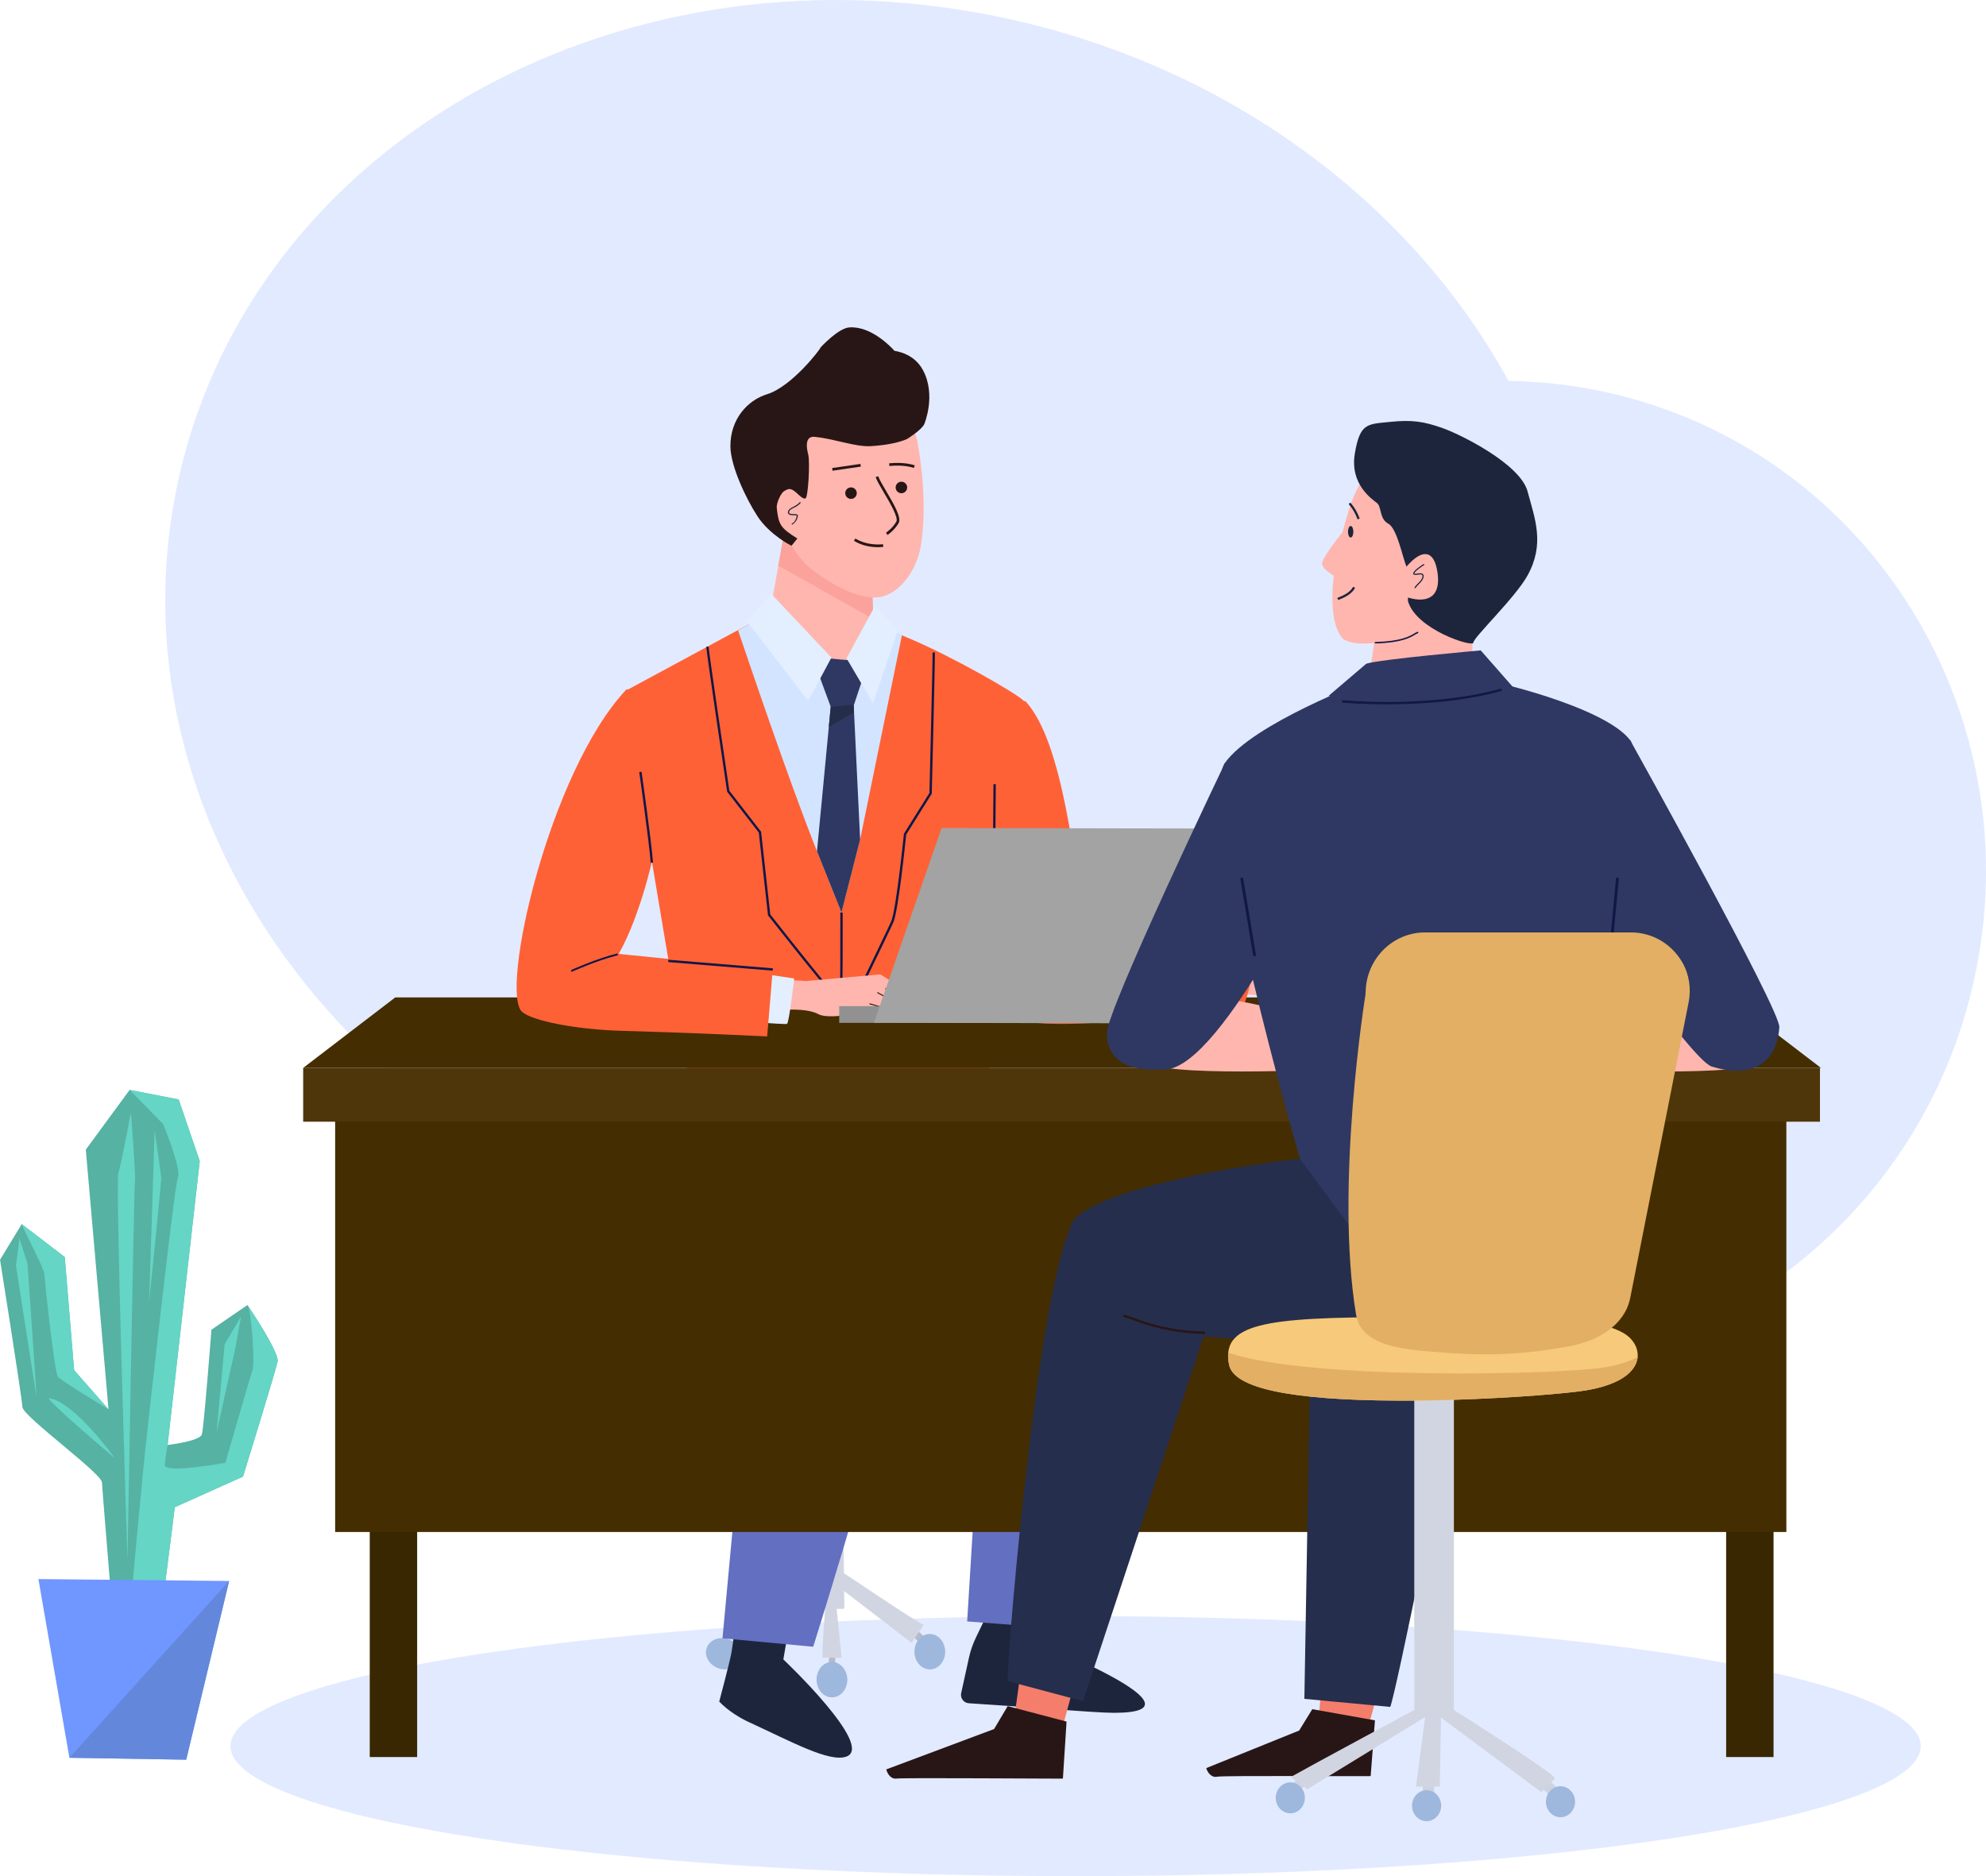<svg xmlns="http://www.w3.org/2000/svg" id="Calque_2" data-name="Calque 2" viewBox="0 0 858.21 810.9"><defs><style>      .cls-1 {        fill: #a3a3a3;      }      .cls-1, .cls-2, .cls-3, .cls-4, .cls-5, .cls-6, .cls-7, .cls-8, .cls-9, .cls-10, .cls-11, .cls-12, .cls-13, .cls-14, .cls-15, .cls-16, .cls-17, .cls-18, .cls-19, .cls-20, .cls-21, .cls-22, .cls-23, .cls-24, .cls-25, .cls-26, .cls-27, .cls-28, .cls-29 {        stroke-width: 0px;      }      .cls-2 {        fill: #ffb6ae;      }      .cls-3 {        fill: #919191;      }      .cls-4 {        fill: #ced3dd;      }      .cls-5 {        fill: #65d5c5;      }      .cls-6 {        fill: #442d00;      }      .cls-7 {        fill: #636fc1;      }      .cls-8 {        fill: #382700;      }      .cls-9 {        fill: #6388db;      }      .cls-10 {        fill: #ff6136;      }      .cls-11 {        fill: #2e3862;      }      .cls-12 {        fill: #fca29d;      }      .cls-13 {        fill: #f7c97a;      }      .cls-14 {        fill: #b5bbc9;      }      .cls-15 {        fill: #f47d6c;      }      .cls-16 {        fill: #d1d5e2;      }      .cls-17 {        fill: #252e4c;      }      .cls-18, .cls-28 {        fill: #7096ff;      }      .cls-19 {        fill: #9eb8dd;      }      .cls-20 {        fill: #e3eeff;      }      .cls-21 {        fill: #1d253c;      }      .cls-22 {        fill: #242d49;      }      .cls-23 {        fill: #56b2a3;      }      .cls-24 {        fill: #e2af64;      }      .cls-25 {        fill: #111747;      }      .cls-26 {        fill: #d2e4ff;      }      .cls-27 {        fill: #4f360a;      }      .cls-28 {        opacity: .2;      }      .cls-29 {        fill: #281616;      }    </style></defs><g id="Layer_1" data-name="Layer 1"><g><path class="cls-28" d="m694.81,169.69c-14.38-3.23-28.74-4.86-42.93-5.03-40.94-74.91-117.88-134.47-214.52-156.15C271.39-28.74,110.18,59.87,77.3,206.42c-32.88,146.55,75.02,295.54,240.99,332.78,40.87,9.17,81.44,10.71,119.89,5.63,36.78-4.86,74.76,2.57,107.28,20.77,17.06,9.54,35.74,16.8,55.74,21.29,113.16,25.39,225.84-47.43,251.69-162.63,25.85-115.21-44.93-229.19-158.08-254.57Z"></path><ellipse class="cls-28" cx="464.81" cy="754.71" rx="365.21" ry="56.19"></ellipse><g><g><path class="cls-16" d="m369.81,548.22l-.09-.12-25.54.33-.08.12c-1.11,1.57-1.68,3.35-1.66,5.14.08,5.99,6.68,10.77,14.72,10.67,8.04-.1,14.51-5.06,14.44-11.05-.02-1.77-.64-3.53-1.79-5.09Z"></path><rect class="cls-16" x="352.31" y="558.29" width="11.72" height="137.1" transform="translate(-8.1 4.7) rotate(-.74)"></rect><g><path class="cls-14" d="m391.23,704.22c1.04.52,8.11,7.94,8.11,7.94,0,0,3.11-2.24,2.59-2.42s-7.25-6.9-7.25-6.9l-3.45,1.38Z"></path><path class="cls-19" d="m401.7,706.22c-3.67.05-6.61,3.52-6.55,7.75.05,4.23,3.08,7.62,6.75,7.58,3.67-.05,6.61-3.52,6.55-7.75-.05-4.23-3.08-7.63-6.75-7.58Z"></path><path class="cls-16" d="m399.23,702.29c-1.46,0-36.59-23.73-36.59-23.73l-3.41,4.87,34.67,26.63,5.33-7.77Z"></path></g><g><path class="cls-14" d="m322.88,704.68c-.54,1.02-8.09,7.95-8.09,7.95,0,0,2.18,3.15,2.36,2.63.18-.51,7.04-7.11,7.04-7.11l-1.31-3.48Z"></path><path class="cls-19" d="m319.86,717.3c1.21-3.46-1.05-7.41-5.04-8.81-3.99-1.39-8.22.29-9.43,3.75-1.21,3.46,1.05,7.41,5.04,8.81,3.99,1.39,8.22-.29,9.43-3.75Z"></path><path class="cls-16" d="m323.77,714.6c.5-1.37,34.53-31.09,34.53-31.09l-2.99-4.33-37.27,26.47,5.73,8.95Z"></path></g><g><path class="cls-14" d="m358.5,713.38c0,.45-.6,7.91-.6,7.91l2.84-.3.45-7.62h-2.69Z"></path><path class="cls-16" d="m356.99,689.03s-2.09,27.78-1.49,27.48c.6-.3,8.36.3,8.21-.15-.15-.45-2.84-27.93-2.84-27.93l-3.88.6Z"></path><ellipse class="cls-19" cx="359.55" cy="725.95" rx="6.65" ry="7.66" transform="translate(-9.39 4.73) rotate(-.74)"></ellipse></g></g><polygon class="cls-19" points="281.62 540.65 281.19 567.99 427.63 567.92 427.63 538.01 281.62 540.65"></polygon></g><path class="cls-21" d="m421.75,707.7l7.64-15.76,28.15-4.4-9.32,22.26s76.84,30.51,33.07,30.51c-8.07,0-38.84-2.65-62.64-4.14-2.21-.14-3.77-2.22-3.3-4.38l3.35-15.25c.67-3.06,1.7-6.03,3.06-8.84Z"></path><path class="cls-7" d="m358.38,445.28s-15.27,55.23-7.27,76.01c3.56,9.27,73.88,64.21,73.88,64.21l-7.05,115.31,41.93,3.19s32.24-117.7,30.21-134.33c-3.56-29.23-68.97-93.74-68.97-93.74l-5.7-28.51-57.03-2.14Z"></path><g><path class="cls-21" d="m447.65,580.44l.72-.37c-.22-.43-.74-1.44-11.1-.95-5,.24-9.94.72-9.99.73l.08.8c9.3-.91,19.7-1.25,20.29-.21Z"></path><rect class="cls-21" x="441.67" y="578.18" width=".81" height="15.01" transform="translate(-262.45 790.86) rotate(-69.19)"></rect></g><path class="cls-21" d="m316.06,714.42c1.28-7.25,2.81-24.9,2.81-24.9l24.2,1.05-4.56,26.66s39.94,37.77,27.11,42.04c-7.38,2.46-23.47-6.41-42.06-14.97-3.44-1.59-8.73-4.63-12.76-8.84,0,0,4.61-17.34,5.26-21.05Z"></path><path class="cls-7" d="m365.18,445.66l-.88,51.01s34,51.98,28.3,73.36c-19.81,74.29-41.2,141.72-41.2,141.72l-39.19-3.65,12.67-136.65-26.54-26.41c-9.75-18.36-6.74-39.08-1.26-59.13,5.53-20.23,4.28-7.84,9.98-37.78.4-2.1,58.13-2.48,58.13-2.48Z"></path><path class="cls-10" d="m422.85,453.2c7.32-44.78,24.34-145.48,19.46-150.37-3.21-3.21-29.74-18.47-48.48-26.51-6.02-2.58-10-4.23-10-4.23l-9.16,13.66-7.3,10.88-16.19-12.3-19.13-14.54-3.5-2.66-4.69,2.54-7.45,4.02-45.93,24.81c-1.14,2.27,18.49,117.19,26.31,163.1l-5.42,50.45,66.4,5.38,2.99-26.92,49.05,20.94,43.07-6.58s-26.03-44.09-30.03-51.67Z"></path><g><path class="cls-2" d="m340.56,220.67s-2.04,11.44-2.04,11.45c0,0-.08.46-.08.47l-.08.47-.19,1.06-.11.63-.11.63-.19,1.07-.03.18-.03.17-1.37,7.71-5.71,32.16-.12.71-.13.71-2.25,12.67,50.22,5.97-.3-8.86-.02-.74-.03-.74-.63-18.78-.4-12.02s-.02-.61-.02-.62l-.02-.54-.79-23.51-35.57-10.22Z"></path><path class="cls-12" d="m340.56,220.67l-2.04,11.44s-.08.47-.08.47l-.08.47-.19,1.06-.11.63-.11.64s-.19,1.07-.2,1.07l-.03.18-.03.17-1.37,7.71.54.3.55.31,38.74,21.8.61.33.6.34-.4-12.02s-.02-.61-.02-.62l-.02-.54-.79-23.51-35.57-10.22Z"></path><g><path class="cls-2" d="m396.77,192.84c-1.68-12.77-11.26-21.67-11.26-21.67-20.54-10.02-36.83-1.72-45.04,4.68-7.67,5.97-4.98,48.45-4.98,48.45.36,1.7,4.99,9.04,8.15,13.91,2.12,3.26,4.78,6.13,7.89,8.46,6.17,4.62,17.04,11.57,26.48,11.57,9.99,0,18.1-11.41,19.9-22.25,3.32-19.92-1.13-43.11-1.15-43.15Z"></path><path class="cls-29" d="m398.88,160.05c-2.27-4.26-6.03-7.02-11.16-8.19-.34-.07-.67-.13-.99-.19l-.2-.04c-1.71-1.91-10.23-10.8-19.56-10.11-4.82.36-12.46,8.73-12.46,8.73v.08c.07.44-12.26,16.73-23.04,20.06-8.51,2.62-15.92,10.85-15.84,22.54.05,8.5,6.75,22.62,11.69,30.2,5.29,8.09,14.56,12.7,14.71,12.75l2.53-3.13c-7.42-4.62-8.08-6.02-8.9-13.19-.23-2.04,1.75-6.42,3.16-7.28,2.33-1.41,3.13-1.43,6.4,1.67,1.39,1.31,2.34,1.78,2.92,1.41,1.08-.68,1.95-15.4,1.12-18.91-.12-.5-.22-.95-.3-1.3-.31-1.47-.66-4.13.48-5.51.56-.67,1.42-.95,2.56-.83l.53.06c8.61.94,17.18,4.37,23.85,3.96,6.42-.4,11.56-1.4,15.41-2.99.18-.07,6.52-4.03,7.64-6.58.06-.19,5.17-12.46-.55-23.2Z"></path><g><path class="cls-29" d="m379.57,206.01l-.06-.18-1.1.38.06.18c.5,1.44,1.88,3.79,3.48,6.5,2.55,4.32,6.4,10.85,5.38,12.59-1.72,2.93-4.29,4.63-4.31,4.65l-.16.11.64.98.16-.11c.11-.07,2.82-1.86,4.68-5.04,1.36-2.33-2.22-8.41-5.38-13.77-1.5-2.55-2.93-4.96-3.39-6.29Z"></path><path class="cls-29" d="m369.78,232.85l-.17-.1-.59,1,.17.1c5.81,3.45,12.07,2.57,12.34,2.53l.19-.03-.17-1.15-.19.03c-.06,0-6.14.85-11.57-2.38Z"></path><path class="cls-29" d="m388.71,208.34c-1.3.45-1.99,1.87-1.54,3.17.45,1.3,1.87,1.99,3.17,1.54,1.3-.45,1.99-1.87,1.54-3.17-.45-1.3-1.87-1.99-3.17-1.54Z"></path><path class="cls-29" d="m370.1,212.33c-.45-1.3-1.87-1.99-3.17-1.54-1.3.45-1.99,1.87-1.54,3.17.45,1.3,1.87,1.99,3.17,1.54s1.99-1.87,1.54-3.17Z"></path><path class="cls-29" d="m395.12,201.08c-.17-.06-4.32-1.5-10.71-.84l-.19.02.12,1.16.19-.02c6.11-.63,10.16.77,10.2.78l.18.06.39-1.1-.18-.07Z"></path><rect class="cls-29" x="359.61" y="201.39" width="12.36" height="1.17" transform="translate(-25.3 54.86) rotate(-8.29)"></rect></g></g><path class="cls-21" d="m345.55,217.01l.5.08c-.08.51-.74.99-1.57,1.59-1.07.78-3.22,1.31-3.47,2.52-.05.26-.03.45.08.59.3.38,1.23.39,1.97.41.77.01,1.38.02,1.64.36.07.09.15.26.09.49-.32,1.25-.46,2.34-2.53,3.77l-.19-.47c1.78-.74,2.04-2.65,2.24-3.43,0-.02.01-.05,0-.06-.11-.14-.79-.15-1.25-.16-.89-.02-1.91-.03-2.36-.6-.21-.26-.27-.6-.18-1.01.29-1.39,2.53-1.99,3.67-2.82.65-.47,1.32-.96,1.36-1.26Z"></path></g><path class="cls-26" d="m389.78,274.42l-18.1,88.48s-4.33,16.94-4.33,16.94l-3.72,14.55s-2.27-5.65-5.83-14.55c-1.41-3.51-3.02-7.53-4.76-11.92-12.34-30.94-29.15-81.02-34.1-95.47l4.92-2.79,8.19.12,19.13,14.54-.55-1.51c1.72,1.9,20.45,2.77,24.04,2.93l9.16-13.66s-.07-.25,5.95,2.32Z"></path><g><path class="cls-11" d="m371.68,362.9s-4.33,16.94-4.33,16.94l-3.72,14.55s-2.27-5.65-5.83-14.55c-1.41-3.51-3.02-7.53-4.76-11.92,2.03-21.37,4.03-42.38,5.12-53.75.51-5.45.83-8.68.83-8.68,0,0,1.41-5.62,1.41-5.62l.34-1.38h7.87s.29,6.13.29,6.13l.16,3.24,2.63,55.03Z"></path><path class="cls-22" d="m369.04,307.87c-3.36,1.9-7.39,4.21-10.89,6.31.52-5.45.83-8.68.83-8.68l1.75-6.99h7.87l.45,9.37Z"></path><path class="cls-11" d="m375.26,285.78l-6.23,18.84h-.14s-9.91.87-9.91.87l-7.8-21.16-.55-1.51c1.72,1.9,20.45,2.77,24.04,2.93.38.01.6.02.6.02Z"></path></g><polygon class="cls-20" points="378.28 261.54 387.81 272.91 377.28 304.01 365.82 284.52 378.28 261.54"></polygon><polygon class="cls-20" points="333.34 256.74 322.65 268.37 349.23 302.98 359.29 284.21 333.34 256.74"></polygon><path class="cls-25" d="m363.22,433.5c-.54,0-2.01-1.12-16.28-18.9-7.48-9.31-14.9-18.78-14.97-18.87l-.09-.11-.02-.14-3.96-35.63-13.68-17.66-.02-.13c-.37-2.46-8.98-60.31-8.98-62.53h1.01c0,1.71,5.84,41.39,8.95,62.26l13.7,17.67.02.14,3.96,35.63c10.69,13.64,26.69,33.66,30.02,36.87.24-4.11.28-24.12.25-37.69h1.01c.02,6.23.08,37.38-.37,38.72l-.1.29-.33.08s-.07.01-.11.01Z"></path><path class="cls-25" d="m364.4,443.62l-.91-.44c.2-.42,20.48-42.21,21.65-45.01,2.15-5.17,5.42-37.36,5.46-37.68v-.12s11.04-17.65,11.04-17.65c.08-3.18,1.47-58.6,1.34-60.7l1.01-.06c.14,2.2-1.28,58.53-1.34,60.93v.14s-11.05,17.68-11.05,17.68c-.25,2.47-3.35,32.65-5.52,37.85-1.18,2.83-20.83,43.34-21.67,45.07Z"></path><g><g><rect class="cls-8" x="159.78" y="493.22" width="20.48" height="266.2"></rect><rect class="cls-8" x="745.92" y="493.22" width="20.48" height="266.2"></rect></g><rect class="cls-6" x="144.83" y="475.61" width="627.11" height="186.54"></rect><g><rect class="cls-27" x="131.01" y="461.56" width="655.45" height="23.26"></rect><polygon class="cls-6" points="747.09 431.1 786.88 461.56 131.01 461.56 170.8 431.1 747.09 431.1"></polygon></g></g><g><g><g><path class="cls-2" d="m348.16,424.02l32.17-2.87h.06s14.61,8.84,14.61,8.84l9.21,11.07-.59.16c-1.11.3-2.3.24-3.37-.19l-.6.19c-1.51.48-3.15.4-4.61-.22l-.66.16c-1.67.4-3.43.31-5.04-.26l-2.71.05s-13.07-3.49-13.07-3.49c-.99.21-15.55,3.26-19.81.92-11.41-6.28-49.96,4.11-50.42,4.17l-.19.03-.08-21.39,45.12,2.83Z"></path><polygon class="cls-29" points="399.97 440.8 400.29 440.51 391.96 432.07 382.68 427.06 382.46 427.43 391.72 432.42 399.97 440.8"></polygon><polygon class="cls-29" points="388.98 440.81 389.24 440.47 382.3 435.5 375.81 433.63 375.68 434.04 382.14 435.9 388.98 440.81"></polygon><polygon class="cls-29" points="394.49 440.98 394.81 440.69 387.87 433.55 379.25 428.8 379.03 429.16 387.62 433.9 394.49 440.98"></polygon></g><path class="cls-20" d="m317.29,419.47c1.25-.31,25.9,3.43,25.9,3.43,0,0-2.18,19.35-3.12,19.66-.94.31-24.97-1.56-24.97-1.56l2.18-21.53Z"></path><path class="cls-10" d="m270.44,298.23c3.52-3.79,14.11,31.51,14.39,53.2.15,11.77-7.72,43.85-17.48,60.86l66.58,6.71-2.41,28.95s-32.97-1.61-62.72-2.41c-20.23-.55-38.98-4.4-43.23-8.24-9.6-8.66,11.47-103.16,44.87-139.06Z"></path><path class="cls-25" d="m246.92,420.09c.11-.05,11.03-5,20.07-7.21l-.1-.82c-9.08,2.22-20.03,7.18-20.14,7.23l.17.79Z"></path><path class="cls-25" d="m281.18,372.9c-.7-9.42-4.9-38.91-4.95-39.21l1-.14c.04.3,4.25,29.82,4.95,39.28l-1.01.07Z"></path><rect class="cls-25" x="310.84" y="394.48" width="1.01" height="45.33" transform="translate(-129.89 693.29) rotate(-85.3)"></rect></g><g><path class="cls-2" d="m514.94,415.57l40.32-.5s26.31.11,35.18,3.52,28.44,14.31,28.44,14.31c0,0,.48,2.38-12,3.18-12.48.8-26.51-4.78-26.51-4.78l-12.39.04s14.25,1.77,17.23,3.28c2.97,1.51,5.1,2.92,5.1,2.92,0,0-1.97,2.06-5.09,1.68-3.11-.38-14.21-1.16-14.21-1.16,0,0-15.1-.98-20.84-5.7-5.74-4.72-35.95-1.81-36.84-1.63-.88.18,1.61-15.15,1.61-15.15Z"></path><path class="cls-10" d="m423.05,358.01c3.24-20.52,17.89-57.31,20.12-54.89,16.41,17.86,20.97,70.3,26.38,100.94,2.26.05,73.04,8.88,73.04,8.88,0,0-3.74,23.9-6.82,23.17-3.08-.73-91.46,12.93-98.04,2.51-.79-1.24-19.48-50.17-14.68-80.61Z"></path><path class="cls-25" d="m429.97,382.06h-1.01c0-.4.35-39.64.35-43.14h1.01c0,3.5-.35,42.74-.35,43.14Z"></path></g><g><rect class="cls-3" x="362.65" y="434.86" width="119.13" height="7.23"></rect><polygon class="cls-1" points="536.15 358.12 535.82 358.12 535.5 358.12 529.82 358.11 529.56 358.11 529.3 358.11 482.09 358.03 481.64 358.03 481.2 358.03 477.79 358.02 477.42 358.02 477.04 358.02 476.26 358.02 473.33 358.01 473.09 358.01 472.86 358.01 406.88 357.9 383.32 425.77 383.23 426.02 383.14 426.29 383 426.67 382.92 426.9 382.84 427.14 382.43 428.31 382.35 428.55 382.27 428.78 380.16 434.86 379.83 435.8 379.5 436.75 378.31 440.2 377.98 441.15 377.68 441.99 377.66 442.07 386.07 442.09 403.55 442.12 420.55 442.15 420.79 442.15 421.02 442.15 428.93 442.16 429.13 442.16 443.8 442.19 451.58 442.21 452.08 442.21 473.02 442.24 473.25 442.24 473.49 442.25 516.4 442.32 516.52 441.99 534.97 388.82 535.06 388.57 535.15 388.33 542.89 366.01 542.98 365.76 543.06 365.51 545.62 358.14 536.15 358.12"></polygon></g></g><g><polygon class="cls-15" points="575.54 675.73 568.61 757.38 588.33 757.31 610.09 677.42 575.54 675.73"></polygon><path class="cls-29" d="m521.65,764.04l39.76-16.08,5.67-9.22,27.08,4.82-1.85,24.04-.58.08c-.75.11-63.1-.33-65.76.24-2.49.54-4.07-1.89-4.56-3.25l-.15-.42.4-.2Z"></path></g><path class="cls-17" d="m563.65,734.27l37.12,3.48c2.58-6.46,24.75-116.54,25.67-123.88,7.92-63.82,2.57-69.17-4.14-82.33-7.33-14.4-42.19-4.2-46.98,3.03-4.53,6.86-8.68,17.27-8.63,24.49l-3.03,175.22Z"></path><g><polygon class="cls-15" points="447.51 675.57 436.31 757.06 455.99 758.23 477.23 679.85 447.51 675.57"></polygon><path class="cls-29" d="m383.41,764.6l46.16-17.28,5.89-9.91,25.43,6.69-1.57,24.61-.59.05c-.76.06-68.57-.45-71.26-.04-2.52.38-3.94-2.14-4.35-3.52l-.12-.43.41-.18Z"></path></g><path class="cls-2" d="m636.38,255.52l-.2,39.72,16.01,28.37-76.6-1.22s11.35-20.39,15.2-27.15c1.24-2.19,5.67-36.47,5.67-36.47l39.92-3.24Z"></path><path class="cls-2" d="m692.3,439.1c3.65,0,40.12-12.16,52.28-6.08,12.16,6.08,23.1,18.24,17.02,25.53-6.08,7.29-79.03,3.65-79.03,3.65l9.73-23.1Z"></path><path class="cls-2" d="m563.95,439.1c-3.65,0-40.12-12.16-52.28-6.08-12.16,6.08-23.1,18.24-17.02,25.53,6.08,7.29,79.03,3.65,79.03,3.65l-9.73-23.1Z"></path><path class="cls-17" d="m575.24,580.14h89.46c17.94,0,32.48-14.54,32.48-32.48v-15.29c0-17.94-14.54-32.48-32.48-32.48h-89.46c-17.94,0-112.83,13.64-112.83,31.58,0,0-1.45,18.35,9.46,31.98,12.57,15.72,85.43,16.68,103.37,16.68Z"></path><g><path class="cls-2" d="m582.59,226.93s-11.3,13.68-11.3,16.65,8.33,7.14,8.33,7.14l2.97-23.79Z"></path><path class="cls-2" d="m578.73,235.76c5.98-25.19,10.21-31.58,19.13-36.07,10.16-5.11,18.81-.95,35.7,3.07,17.09,4.07,21.73,31.61,9.4,42.81-1.04.68-13.44,22.7-25.03,26.39-2.03.65-12.52,5.76-28.09,6.19-3.22.09-8.21-.39-10.05-2.67-4.76-5.91-5.53-20.88-1.06-39.72Z"></path><path class="cls-21" d="m586.65,224.47c-1.57-4.25-3.82-6.54-3.84-6.56l.69-.69c.1.1,2.42,2.45,4.06,6.91l-.91.34Z"></path><ellipse class="cls-21" cx="583.67" cy="229.83" rx="1.16" ry="2.49"></ellipse><path class="cls-21" d="m578.32,259.32l-.45-.86c.16-.08.39-.18.72-.31,1.56-.64,4.8-1.96,6.13-4.53l.86.45c-1.5,2.88-4.96,4.3-6.63,4.98-.28.11-.52.21-.63.27Z"></path></g><path class="cls-25" d="m594.34,278.11c-.17,0-.31-.14-.32-.31,0-.18.13-.32.31-.32,11.15-.28,14.86-2.51,16.86-3.71.51-.3.91-.54,1.3-.68.17-.05.35.03.4.2.06.17-.03.35-.2.4-.33.11-.7.33-1.17.62-2.05,1.23-5.85,3.52-17.17,3.8h0Z"></path><path class="cls-17" d="m435.43,726.59l32.56,8.69,52.65-159.24c2.32-6.76,5.93-23.42,3.77-31.31-2.26-8.33-17.31-28.29-57.5-19.13-16.14,3.68-32.01,191.21-31.49,200.99Z"></path><path class="cls-11" d="m636.38,293.21c6.08,0,57.14,12.16,68.08,26.75,10.94,14.59-20.97,227.63-20.97,227.63l-87.87-.92-33.87-45.76s-44.53-154.2-32.37-171.23c12.16-17.02,60.79-35.26,60.79-35.26l46.2-1.22Z"></path><path class="cls-11" d="m704.46,319.95c-3.65,1.22-31.61,53.5-31.61,53.5,0,0,56.94,84.48,66.87,87.54,15.81,4.86,27.96,0,29.18-17.02.53-7.38-64.44-124.01-64.44-124.01Z"></path><path class="cls-11" d="m529.39,329.68s-51.06,106.69-51.06,116.72c0,15.81,15.75,16.42,25.53,15.81,24.82-1.57,69.78-97.9,69.78-97.9,0,0-39.38-35.84-44.24-34.62Z"></path><path class="cls-21" d="m660.09,212.36c3.24,11.96,7.57,22.76-.05,36.46-5.37,9.66-23.34,26.69-23.34,28.92s-24.84-5.61-28.28-17.97c-.2-.7,1.01-11.14-.61-14.79-1.62-3.65-4.05-16.62-7.9-18.64-3.85-2.03-2.84-7.29-4.86-8.92-2.03-1.62-11.82-8-9.59-21.37,2.23-13.37,5.5-12.69,15.22-13.7s14.63-.1,22.33,2.54c7.7,2.63,33.85,15.52,37.09,27.47Z"></path><path class="cls-25" d="m696.19,409.67c.31,0,.58-.24.6-.55l2.74-29.18c.03-.33-.21-.63-.55-.66-.33-.03-.63.21-.66.55l-2.74,29.18c-.03.33.21.63.55.66.02,0,.04,0,.06,0Z"></path><path class="cls-25" d="m542.1,413.31s.07,0,.1,0c.33-.06.56-.37.5-.7l-5.47-32.83c-.05-.33-.37-.56-.7-.5-.33.06-.56.37-.5.7l5.47,32.83c.05.3.31.51.6.51Z"></path><g><path class="cls-2" d="m605.93,247.29l.11-.16c.24-.34,5.92-8.43,10.52-7.58,2.38.44,3.94,3.12,4.64,7.98.71,4.96-.16,8.39-2.58,10.2-4.48,3.34-12.49-.28-12.83-.44l-.37-.17.52-9.83Z"></path><path class="cls-21" d="m611.74,254.19h-.5c0-.51.57-1.09,1.3-1.81.94-.94,2.1-2.11,2.16-3.33.01-.27-.04-.45-.17-.57-.36-.33-1.27-.2-2.01-.09-.77.11-1.37.19-1.67-.1-.09-.08-.18-.23-.16-.47.12-1.29,3.84-3.64,4.58-4.1l.26.43c-1.64,1.01-4.27,2.91-4.35,3.72,0,.02,0,.06,0,.06.13.12.81.03,1.26-.04.88-.12,1.89-.26,2.42.22.24.22.36.55.34.97-.07,1.42-1.31,2.66-2.31,3.66-.57.57-1.15,1.15-1.15,1.46Z"></path></g><path class="cls-29" d="m520.63,576.54c-15.64-.34-25.74-4.04-31.17-6.02-1.94-.71-3.47-1.27-3.98-1.17l-.2-.99c.8-.16,2.12.33,4.53,1.21,5.37,1.97,15.36,5.63,30.84,5.96l-.02,1.01Z"></path><path class="cls-11" d="m590.41,286.87c5.76-1.92,49.45-5.76,49.45-5.76l13.92,15.84s-20.16,5.76-44.65,5.76-35.04-1.92-35.04-1.92l16.32-13.92Z"></path><path class="cls-25" d="m599.36,304.41c-11.4,0-19.26-.74-19.43-.76l.1-1c.38.04,38.19,3.59,68.73-5.07l.27.97c-16.84,4.77-35.86,5.86-49.67,5.86Z"></path><g><g><g><polygon class="cls-4" points="668.85 768.9 662.19 768.9 670.87 777.13 677.53 777.13 668.85 768.9"></polygon><rect class="cls-4" x="614.81" y="768.9" width="4.93" height="8.23"></rect><polygon class="cls-4" points="556.37 773.14 560.11 774.9 565.28 770.85 563.09 766.58 556.37 773.14"></polygon></g><rect class="cls-16" x="611.15" y="599.5" width="17.12" height="140.5"></rect><path class="cls-16" d="m671.63,768.37c-.19-.48-.62-1.6-22.27-15.75-10.62-6.94-21.28-13.69-21.38-13.76l-.14-.09h-9.99l48.21,35.83,5.72-5.83-.15-.39Z"></path><ellipse class="cls-19" cx="674.34" cy="778.74" rx="6.3" ry="6.7"></ellipse><polygon class="cls-16" points="616.58 736.72 611.88 772.23 622.18 772.23 622.78 736.72 616.58 736.72"></polygon><path class="cls-19" d="m616.47,773.75c-3.47,0-6.3,3.01-6.3,6.7s2.82,6.7,6.3,6.7,6.3-3.01,6.3-6.7-2.82-6.7-6.3-6.7Z"></path><path class="cls-16" d="m611.08,739.11l-.11.06c-.48.26-48.11,25.92-52.37,28.42l-.82.48,7.11,5.29.32-.2,56.34-34.51-10.47.45Z"></path><path class="cls-19" d="m561.84,772.13c-1.24-1.21-2.83-1.84-4.52-1.77-1.68.07-3.23.84-4.37,2.15-1.14,1.32-1.73,3.03-1.66,4.81.14,3.6,2.93,6.43,6.29,6.43.09,0,.17,0,.26,0,3.47-.15,6.18-3.28,6.04-6.97-.07-1.79-.79-3.44-2.02-4.66Z"></path><g><path class="cls-13" d="m707.67,586.58c-.02.2-.05.39-.08.58-.02.09-.03.17-.05.26-.61,3.2-3.35,8.26-13.95,11.59-.2.06-.4.13-.61.19s-.41.13-.63.19c-.8.23-1.63.45-2.51.66-.29.07-.58.14-.88.2-.39.09-.79.17-1.2.25-.85.18-1.73.34-2.65.49-7.27,1.2-30.75,3.22-56.86,4.03-5.63.18-11.39.3-17.13.34-1.62.02-3.24.02-4.86.02-1,0-2,0-3-.01-45.69-.23-69.95-5.4-72.11-15.36-.42-1.97-.56-3.76-.4-5.37.2-2.05.87-3.82,2.03-5.35,8.33-11,42.36-10.54,124.58-9.44l10.92.15c6.9.09,23.94.87,33.13,6.08,4.22,2.39,6.62,6.46,6.25,10.5Z"></path><path class="cls-24" d="m707.76,586.53l-.21.88-.09.37c-.7,3-3.49,7.93-13.87,11.22-.2.06-.4.13-.61.19s-.41.13-.63.19c-.79.23-1.63.44-2.51.66-.29.07-.58.14-.88.2-.39.09-.79.17-1.2.25-.85.18-1.73.34-2.65.49-7.27,1.2-30.75,3.22-56.86,4.03-5.63.18-11.39.3-17.13.34-1.62.02-3.24.02-4.86.02-1,0-2,0-3-.01-45.69-.23-69.95-5.4-72.11-15.36-.42-1.97-.56-3.76-.4-5.37,35.63,12.19,143.94,9.46,162.53,6.38,5.37-.89,9.85-2.21,13.35-3.94l1.02-.5.09-.05Z"></path></g></g><path class="cls-24" d="m624.13,584.62c21.25,1.63,35.96.54,53.94-2.72,12.11-2.2,24.03-8.92,26.42-20.99l25.21-127.67c1.16-5.89.29-12.05-2.7-17.26-4.45-7.76-12.71-12.97-22.15-12.97h-89.06c-13.87,0-25.17,11.23-25.64,25.27-.02.6-.05,1.2-.12,1.79,0,0-13.3,82.08-4.03,138.2,2.39,14.47,23.06,15.18,38.14,16.34Z"></path></g><g><g><path class="cls-23" d="m119.95,588.53c-.83,4.04-14.94,49.67-14.94,49.67l-29.47,13.24-8.28,65.4-12.68-.22-4.35-.07s-6-71.82-6.16-75.82c-.17-3.99-34.23-28.6-34.39-32.59-.17-4-9.66-63.66-9.66-63.66l9.37-15.4,18.61,14.24,4.04,48.88,14.85,16.92-9.82-112.22,18.94-25.82,21.2,4.12,9.11,26.65-13.89,122.69s1.85-.21,4.25-.63c4.18-.72,10.01-2.06,10.57-3.99.87-3.04,4.12-45.21,4.12-45.21l15.57-10.66s.03.04.03.05c.03.05.08.11.15.21,1.6,2.39,13.63,20.45,12.86,24.22Z"></path><path class="cls-5" d="m119.95,588.53c-.83,4.04-14.94,49.67-14.94,49.67l-29.47,13.24-8.28,65.4-12.68-.22c2.8-36.15,8.07-88.98,8.07-88.98,0,0,12.58-115.01,14.22-118.67,1.65-3.66-6.36-23.11-6.36-23.11l-14.51-14.78,21.2,4.12,9.11,26.65-13.89,122.69s-.95,5.21-1.2,8.59c-.3,4.01,26.18-.91,26.18-.91,0,0,10.65-37.04,11.72-40.08,1.04-2.93-.39-24.75-2.01-27.83,1.6,2.39,13.63,20.45,12.86,24.22Z"></path><path class="cls-5" d="m46.87,609.12s-20.24-12.11-21.84-14.06c-1.59-1.95-5.81-42.62-5.9-44.63-.08-2.02-8.85-18.79-9.77-21.35l18.61,14.24,4.04,48.88,14.85,16.92Z"></path><path class="cls-5" d="m56.58,480.79s-4.13,21.86-5.45,26.45,3.96,167.25,3.96,167.25c0,0,2.82-161.98,3.24-164.02.42-2.03-1.74-29.68-1.74-29.68Z"></path><path class="cls-5" d="m8.42,535.25l-1.53,11.66s8.98,58.12,8.92,56.61c-.06-1.51-3.91-57.32-3.91-57.32l-3.48-10.95Z"></path><path class="cls-5" d="m93.61,618.93c.36-3.54,3.46-37.96,3.46-37.96l7.07-11.89-2.45,13.72-8.07,36.14Z"></path><path class="cls-5" d="m21.39,604.29c-3.32-.61,28.32,26.05,28.32,26.05,0,0-17.14-23.99-28.32-26.05Z"></path><path class="cls-5" d="m64.45,562.71s5.29-51.97,5.23-53.46c-.06-1.49-2.86-20.78-2.86-20.78l-2.37,74.23Z"></path></g><g><polygon class="cls-18" points="99.01 683.33 80.47 760.56 29.99 759.73 16.6 682.5 99.01 683.33"></polygon><polygon class="cls-9" points="99.01 683.33 80.47 760.56 29.99 759.73 99.01 683.33"></polygon></g></g></g></g></svg>
